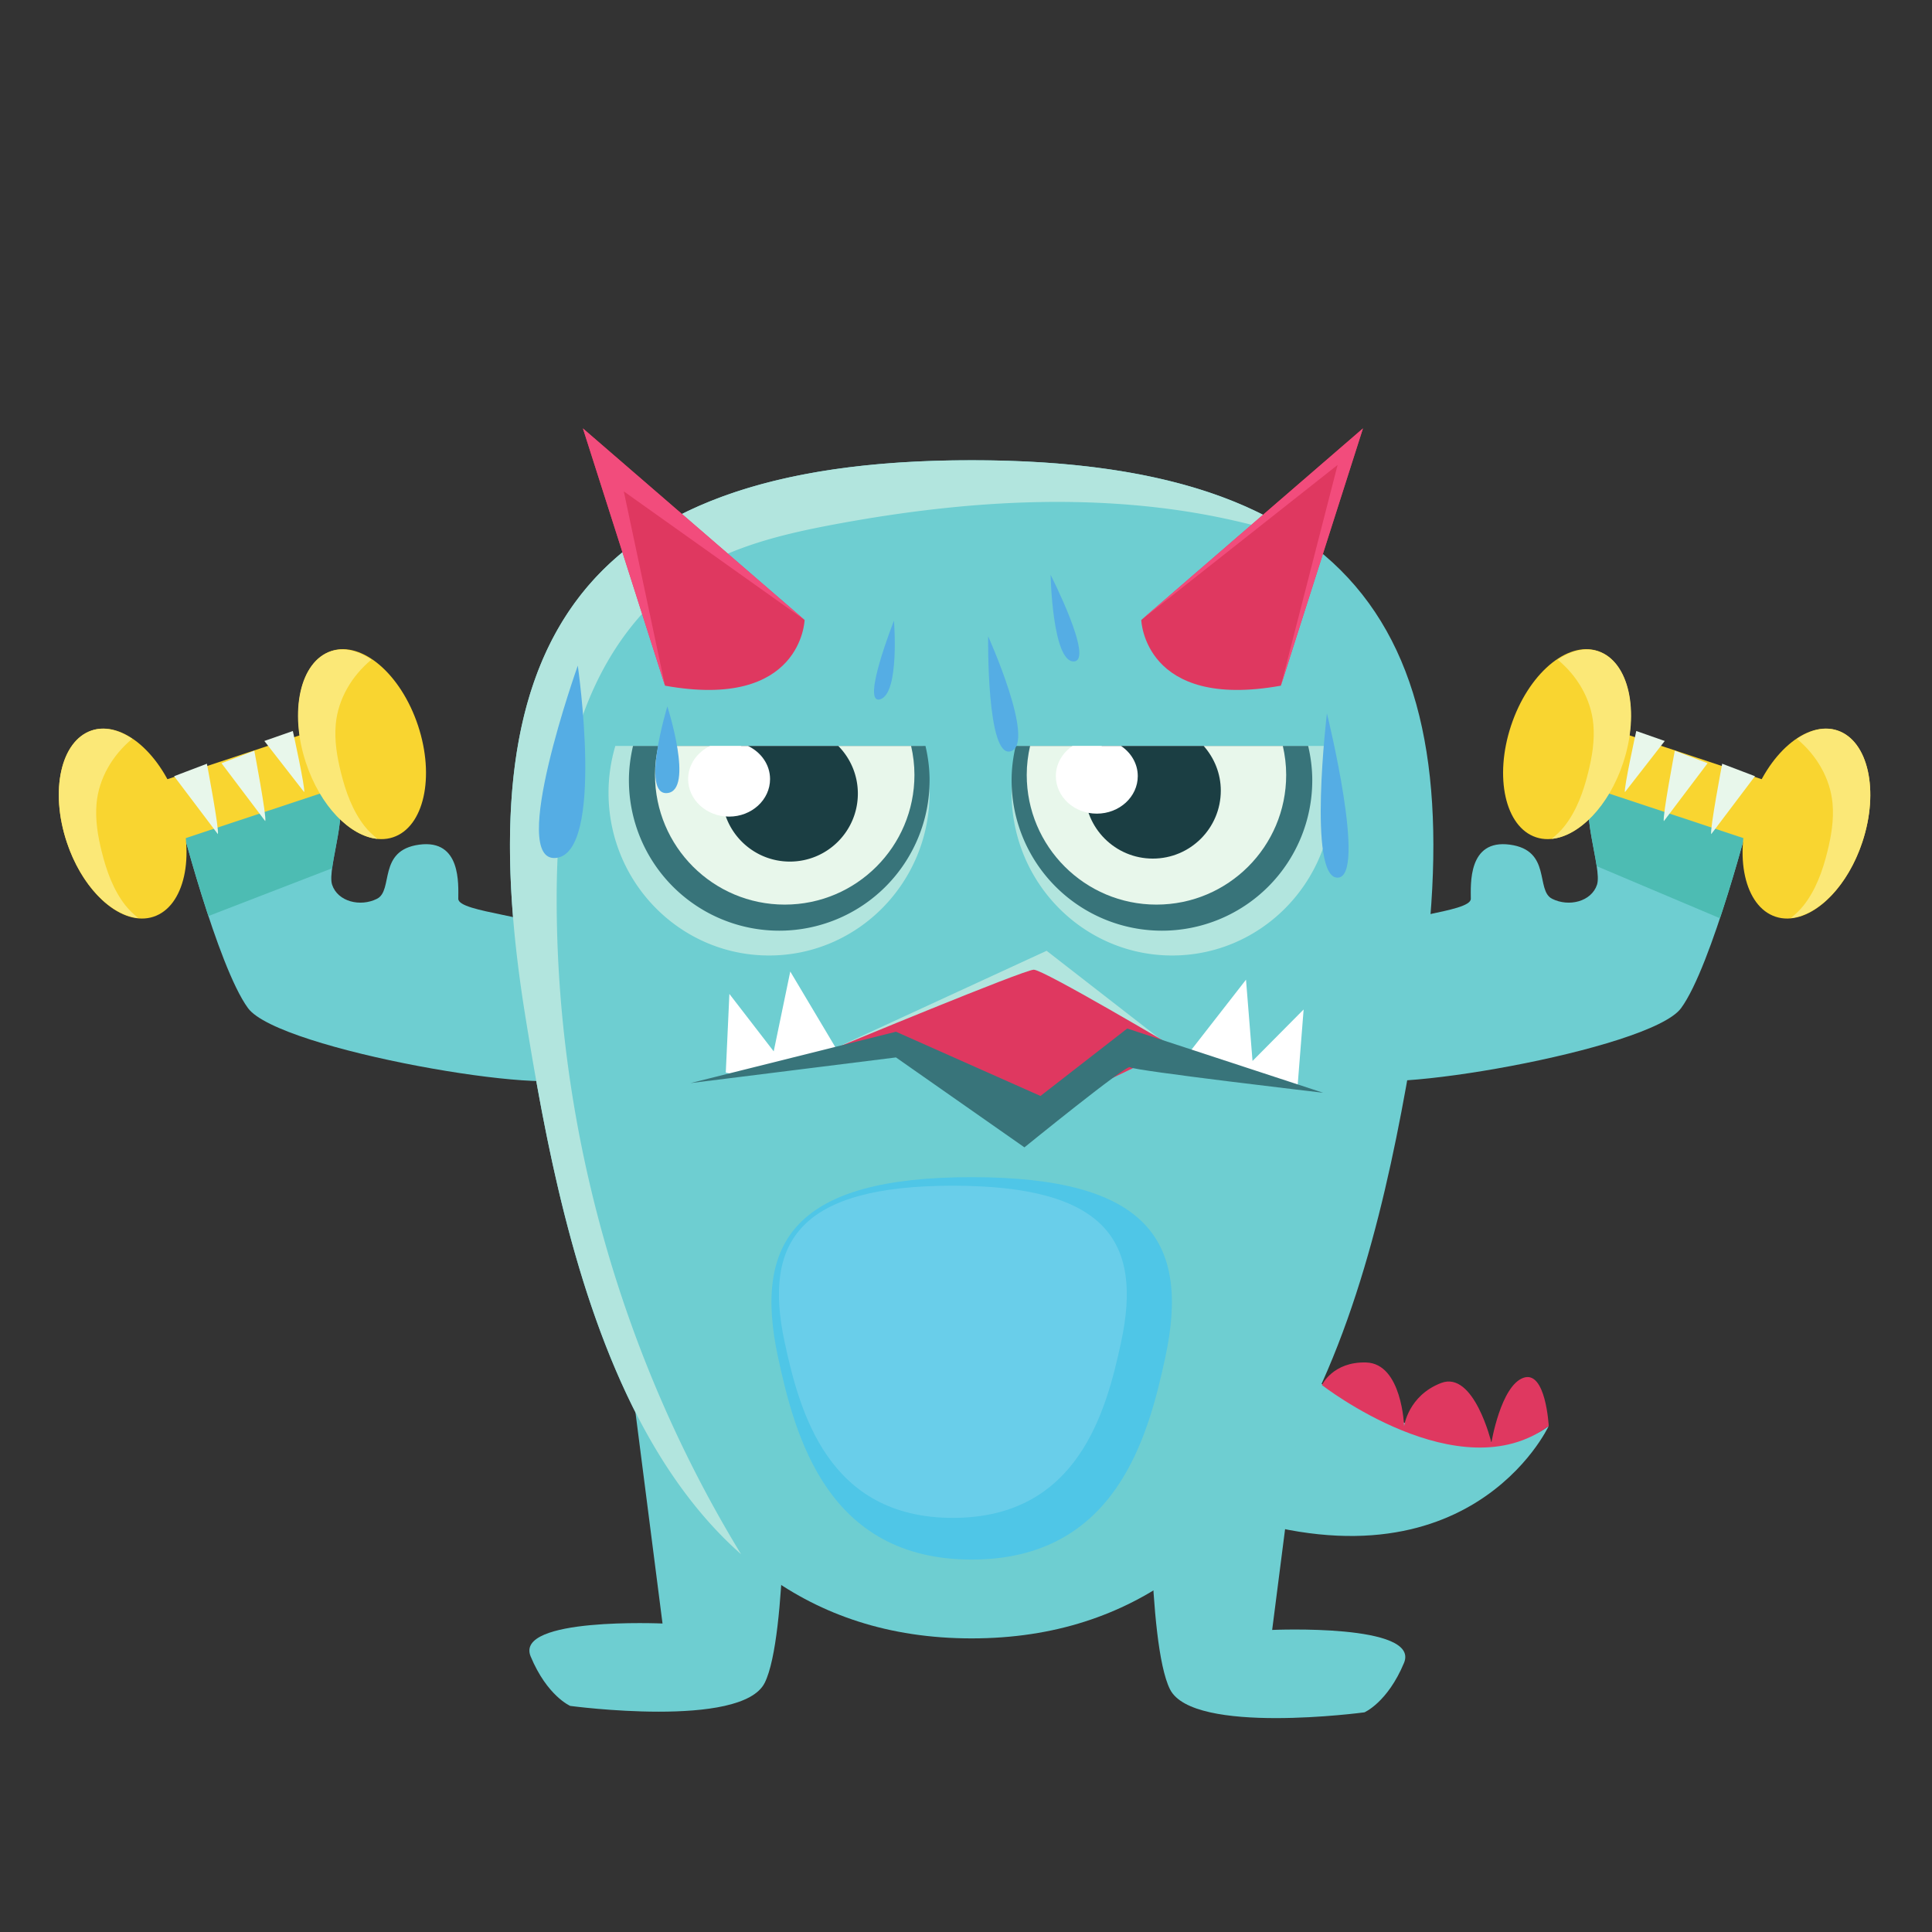 <svg xmlns="http://www.w3.org/2000/svg" width="230" height="230" fill="none" xmlns:v="https://vecta.io/nano"><rect width="100%" height="100%" fill="#333333" stroke="none"/><path d="M21.182 96.653s4.673 18.358 8.344 23.364 37.381 10.68 38.716 8.011 1.001-14.352-1.335-16.689-12.349-2.67-12.349-4.339.369-7.113-4.637-6.447-3.039 5.446-5.042 6.447-4.673.333-5.34-1.669 2.336-9.346.333-12.015-18.69 3.337-18.69 3.337z" fill="#6eced1"/><path d="M39.535 103.365c.4-2.96 1.849-7.784.418-9.933 1.436 2.155-.009 6.971-.403 9.928zm-18.354-6.71zm18.768-3.229zm-.021-.031zm-.017-.024zm-.019-.027z" fill="#4d5fa4"/><path d="M24.813 109.051c-2.025-6.119-3.598-12.267-3.631-12.395 0-.003 11.17-4.024 16.329-4.024 1.147 0 1.996.199 2.36.684.006.008.011.015.016.023s.014.019.019.027.012.016.015.021c.01.015.014.02.018.027.01.015.011.016.013.019 1.431 2.149-.019 6.973-.418 9.933l-14.722 5.686z" fill="#4dbcb3"/><g fill="#6eced1"><path d="M74.948 162.667l3.924 30.608s-17.659-.786-15.697 3.924 4.709 5.885 4.709 5.885 20.405 2.747 23.153-2.747 2.353-28.645 2.353-28.645l-18.443-9.025zm75.866-1.88s23.803 16.388 33.558 8.973c0 0-9.755 21.071-40.191 9.756l6.633-18.729z"/><path d="M168.837 120.819c-4.692 29.172-13.597 74.226-53.161 74.228s-48.468-45.058-53.162-74.228c-6.863-42.667 4.825-66.027 53.162-66.027s60.025 23.36 53.161 66.027z"/></g><path d="M116.316 54.793zm-.108 0zm-.184-.001h-.038.038zm-.11 0h-.054.054zm-.118 0h-.12.12z" fill="#bcbde0"/><path d="M88.229 185.032c-16.941-14.948-22.391-43.556-25.715-64.213-1.172-7.292-1.804-14.02-1.803-20.164.005-29.806 14.889-45.863 54.964-45.863h.12.064.054.072.038.172a3.4 3.4 0 0 0 .109.001c17.785.075 30.545 3.352 39.215 9.62-5.628-1.928-11.482-3.247-17.384-3.953-4.074-.488-8.166-.709-12.262-.709-8.893 0-17.805 1.045-26.558 2.681-6.243 1.167-12.587 2.703-17.849 6.259-6.087 4.115-10.232 10.676-12.488 17.669s-2.759 14.431-2.704 21.779c.203 26.982 7.903 53.86 21.955 76.893zm3.325-71.283c-10.555 0-19.111-8.674-19.111-19.374 0-1.939.288-3.807.811-5.572h36.599a19.58 19.58 0 0 1 .812 5.572c0 10.7-8.556 19.374-19.111 19.374z" fill="#b2e5de"/><path d="M75.36 88.803c-.308 1.317-.489 2.684-.489 4.096a17.9 17.9 0 0 0 17.897 17.897 17.9 17.9 0 0 0 17.897-17.897c0-1.412-.181-2.779-.489-4.096H75.36z" fill="#38747a"/><path d="M78.376 88.803c-.253 1.109-.399 2.259-.399 3.445 0 8.528 6.913 15.443 15.443 15.443s15.442-6.915 15.442-15.443c0-1.187-.145-2.336-.398-3.445H78.376z" fill="#e8f7eb"/><path d="M149.11 126.307l-.776-9.679-7.282 9.347.086-.031c2.434-.127 4.768 1.153 7.119 1.633 1.84.375 3.851.704 5.283 2.015l.918-.08.736-9.337-6.084 6.132zm-54.238.068c1.383-.17 2.924-.36 4.321-.096l.992-.375-6.105-10.247-1.972 9.507-5.276-6.839-.429 9.356s.839.247 2.305.366c1.923-.952 3.964-1.402 6.164-1.672z" fill="#fff"/><path d="M155.37 163.431l-3.922 30.608s17.657-.784 15.696 3.925-4.71 5.885-4.71 5.885-20.405 2.747-23.152-2.746-2.354-28.646-2.354-28.646l18.442-9.026z" fill="#6eced1"/><path d="M88.268 88.803a8.06 8.06 0 0 0-2.329 5.673c0 4.469 3.624 8.093 8.093 8.093s8.093-3.624 8.093-8.093c0-2.213-.891-4.213-2.329-5.673H88.268z" fill="#1b3e43"/><path d="M139.54 113.749c-10.555 0-19.112-8.674-19.112-19.374a19.58 19.58 0 0 1 .812-5.572h36.598a19.58 19.58 0 0 1 .812 5.572c0 10.7-8.557 19.374-19.11 19.374z" fill="#b2e5de"/><path d="M120.918 88.803c-.309 1.317-.49 2.684-.49 4.096a17.9 17.9 0 0 0 17.897 17.897 17.9 17.9 0 0 0 17.897-17.897c0-1.412-.18-2.779-.489-4.096h-34.815z" fill="#38747a"/><path d="M122.63 88.803c-.253 1.109-.4 2.259-.4 3.445 0 8.528 6.915 15.443 15.444 15.443s15.443-6.915 15.443-15.443c0-1.187-.145-2.336-.399-3.445H122.63z" fill="#e8f7eb"/><path d="M131.182 88.803c-1.253 1.424-2.037 3.272-2.037 5.317 0 4.471 3.624 8.093 8.095 8.093s8.093-3.622 8.093-8.093c0-2.045-.784-3.893-2.037-5.317h-12.114z" fill="#1b3e43"/><path d="M79.169 81.629L69.394 51l26.392 22.809s-.325 10.752-16.617 7.82zm73.313 0L162.257 51l-26.392 22.809s.325 10.752 16.617 7.82z" fill="#df3860"/><path d="M138.73 161.568c-2.034 9.469-5.897 24.095-23.054 24.095s-21.019-14.626-23.055-24.095c-2.976-13.849 2.093-21.431 23.055-21.431s26.03 7.582 23.054 21.431z" fill="#4fc6e7"/><path d="M133.465 159.772c-1.768 8.224-5.123 20.928-20.028 20.929s-18.26-12.705-20.028-20.929c-2.585-12.029 1.817-18.616 20.028-18.616s22.613 6.587 20.028 18.616z" fill="#69ceea"/><path d="M184.372 169.76s-.343-6.707-3.032-5.728c-2.675.972-3.791 7.703-3.791 7.703s-2.071-8.6-5.992-7.091-4.401 5.135-4.401 5.135-.244-7.459-4.524-7.58c-3.966-.114-5.258 2.689-5.258 2.689s16.355 12.748 26.998 4.872z" fill="#df3860"/><path d="M89.048 88.803h-4.503c-1.553.747-2.625 2.223-2.625 3.943 0 2.468 2.184 4.469 4.877 4.469s4.876-2.001 4.876-4.469c0-1.72-1.072-3.196-2.625-3.943zm44.408 0h-5.767c-1.203.813-1.993 2.112-1.993 3.588 0 2.469 2.182 4.471 4.876 4.471s4.877-2.001 4.877-4.471c0-1.476-.791-2.775-1.993-3.588z" fill="#fff"/><path d="M79.169 81.629L74.26 58.497l21.527 15.312L69.394 51l9.775 30.629zm56.696-7.82L162.257 51l-9.775 30.629 6.756-26.279-23.373 18.459z" fill="#f24c7c"/><path d="M141.052 125.975l-20.25-.326-21.258-.914 25.052-11.547 16.456 12.787z" fill="#b2e5de"/><path d="M99.544 124.735s22.365-9.295 23.526-9.295 16.848 9.295 16.848 9.295l-15.105 7.261-15.393-6.1-9.876-1.161z" fill="#df3860"/><path d="M82.19 128.943l24.472-6.119 17.207 7.648 10.324-8.029 23.325 7.648s-22.677-2.644-23.001-3.044-12.56 9.544-12.56 9.544l-15.295-10.707-24.472 3.059z" fill="#38747a"/><g fill="#f9d530"><path d="M21.255 95.837c2.031 6.124.7 12.076-2.975 13.295s-8.299-2.759-10.33-8.88-.698-12.076 2.976-13.295 8.299 2.757 10.33 8.88zm28.511-9.456c2.031 6.124.698 12.076-2.976 13.295s-8.298-2.757-10.33-8.881-.699-12.076 2.976-13.295 8.299 2.759 10.33 8.881z"/><path d="M43.108 92.811l-24.71 8.194-2.311-6.969 24.709-8.196 2.312 6.971z"/></g><path d="M20.728 92.405l5.206 6.896c.2-.464-1.302-8.381-1.302-8.381l-3.904 1.485zm5.643-1.545l5.206 6.896c.2-.464-1.301-8.383-1.301-8.383l-3.904 1.487zm5.099-2.649l4.741 6.092c.165-.396-1.348-7.28-1.348-7.28l-3.393 1.188z" fill="#e8f7eb"/><path d="M7.95 100.252c1.707 5.144 5.242 8.729 8.508 9.035-.562-.451-1.088-.946-1.529-1.507-1.446-1.844-2.251-4.108-2.817-6.38-.466-1.872-.789-3.808-.619-5.729.266-3.021 1.916-5.792 4.248-7.717-1.602-1.072-3.288-1.503-4.816-.996-3.674 1.219-5.006 7.171-2.975 13.295zm28.476-9.427c1.706 5.145 5.242 8.731 8.509 9.036-.561-.451-1.087-.945-1.529-1.507-1.446-1.843-2.251-4.108-2.817-6.38-.467-1.873-.789-3.808-.62-5.729.266-3.021 1.916-5.792 4.248-7.717-1.602-1.072-3.288-1.503-4.816-.996-3.674 1.219-5.006 7.171-2.975 13.293z" fill="#fbe877"/><path d="M208.473 96.653s-4.672 18.358-8.344 23.364-37.38 10.68-38.715 8.011-1.001-14.352 1.335-16.689 12.348-2.67 12.348-4.339-.368-7.113 4.639-6.447 3.038 5.446 5.041 6.447 4.672.333 5.34-1.669-2.336-9.346-.333-12.015 18.689 3.337 18.689 3.337z" fill="#6eced1"/><path d="M190.085 103.115l-.007-.003c-.433-2.929-1.729-7.444-.44-9.58-1.286 2.135.011 6.655.447 9.583zm18.377-6.464c-.38-.137-11.25-4.019-16.318-4.019 5.068 0 15.938 3.881 16.318 4.019zm-18.82-3.127zm.02-.031zm.015-.024zm.017-.028zm.019-.025zm.016-.024zm.035-.049zm.02-.027c.362-.485 1.212-.684 2.357-.684-1.145.001-1.995.2-2.357.684z" fill="#4d5fa4"/><path d="M204.754 109.315l-14.669-6.2c-.436-2.928-1.733-7.448-.447-9.583l.012-.021.012-.017c.008-.015.012-.02.015-.024l.017-.028.019-.025c.005-.009.011-.017.016-.024l.035-.049a.23.23 0 0 1 .02-.027c.362-.484 1.212-.683 2.357-.684 5.071 0 15.941 3.881 16.321 4.019-.018.116-1.638 6.449-3.708 12.664z" fill="#4dbcb3"/><g fill="#f9d530"><path d="M208.4 95.837c-2.031 6.124-.699 12.076 2.974 13.295s8.299-2.759 10.331-8.88.699-12.076-2.976-13.295-8.299 2.757-10.329 8.88zm-28.511-9.456c-2.031 6.124-.699 12.076 2.975 13.295s8.3-2.757 10.33-8.881.699-12.076-2.974-13.295-8.3 2.759-10.331 8.881z"/><path d="M186.548 92.811l24.709 8.194 2.312-6.969-24.709-8.196-2.312 6.971z"/></g><path d="M208.926 92.405l-5.205 6.896c-.2-.464 1.301-8.381 1.301-8.381l3.904 1.485zm-5.642-1.545l-5.206 6.896c-.2-.464 1.302-8.383 1.302-8.383l3.904 1.487zm-5.099-2.649l-4.741 6.092c-.164-.396 1.349-7.28 1.349-7.28l3.392 1.188z" fill="#e8f7eb"/><path d="M221.705 100.252c-1.707 5.144-5.243 8.729-8.508 9.035.56-.451 1.087-.946 1.528-1.507 1.447-1.844 2.251-4.108 2.817-6.38.467-1.872.79-3.808.62-5.729-.266-3.021-1.917-5.792-4.249-7.717 1.603-1.072 3.289-1.503 4.816-.996 3.675 1.219 5.007 7.171 2.976 13.295zm-28.476-9.427c-1.707 5.145-5.243 8.731-8.508 9.036.56-.451 1.087-.945 1.528-1.507 1.447-1.843 2.251-4.108 2.817-6.38.467-1.873.79-3.808.619-5.729-.265-3.021-1.916-5.792-4.248-7.717 1.601-1.072 3.289-1.503 4.817-.996 3.674 1.219 5.006 7.171 2.975 13.293z" fill="#fbe877"/><path d="M68.784 79.243s-8.383 23.534-2.579 22.89 2.579-22.89 2.579-22.89zm10.661 4.852s-3.224 10.64 0 10.317 0-10.317 0-10.317zm45.625-15.664s.211 10.311 2.736 10.311-2.736-10.311-2.736-10.311zm-7.433 7.317s-.211 14.728 2.735 13.676-2.735-13.676-2.735-13.676zm40.328 9.169s-2.315 19.567 1.263 19.567-1.263-19.567-1.263-19.567zm-51.541-11.024s-3.976 10.059-1.638 9.357 1.638-9.357 1.638-9.357z" fill="#55ade4"/></svg>